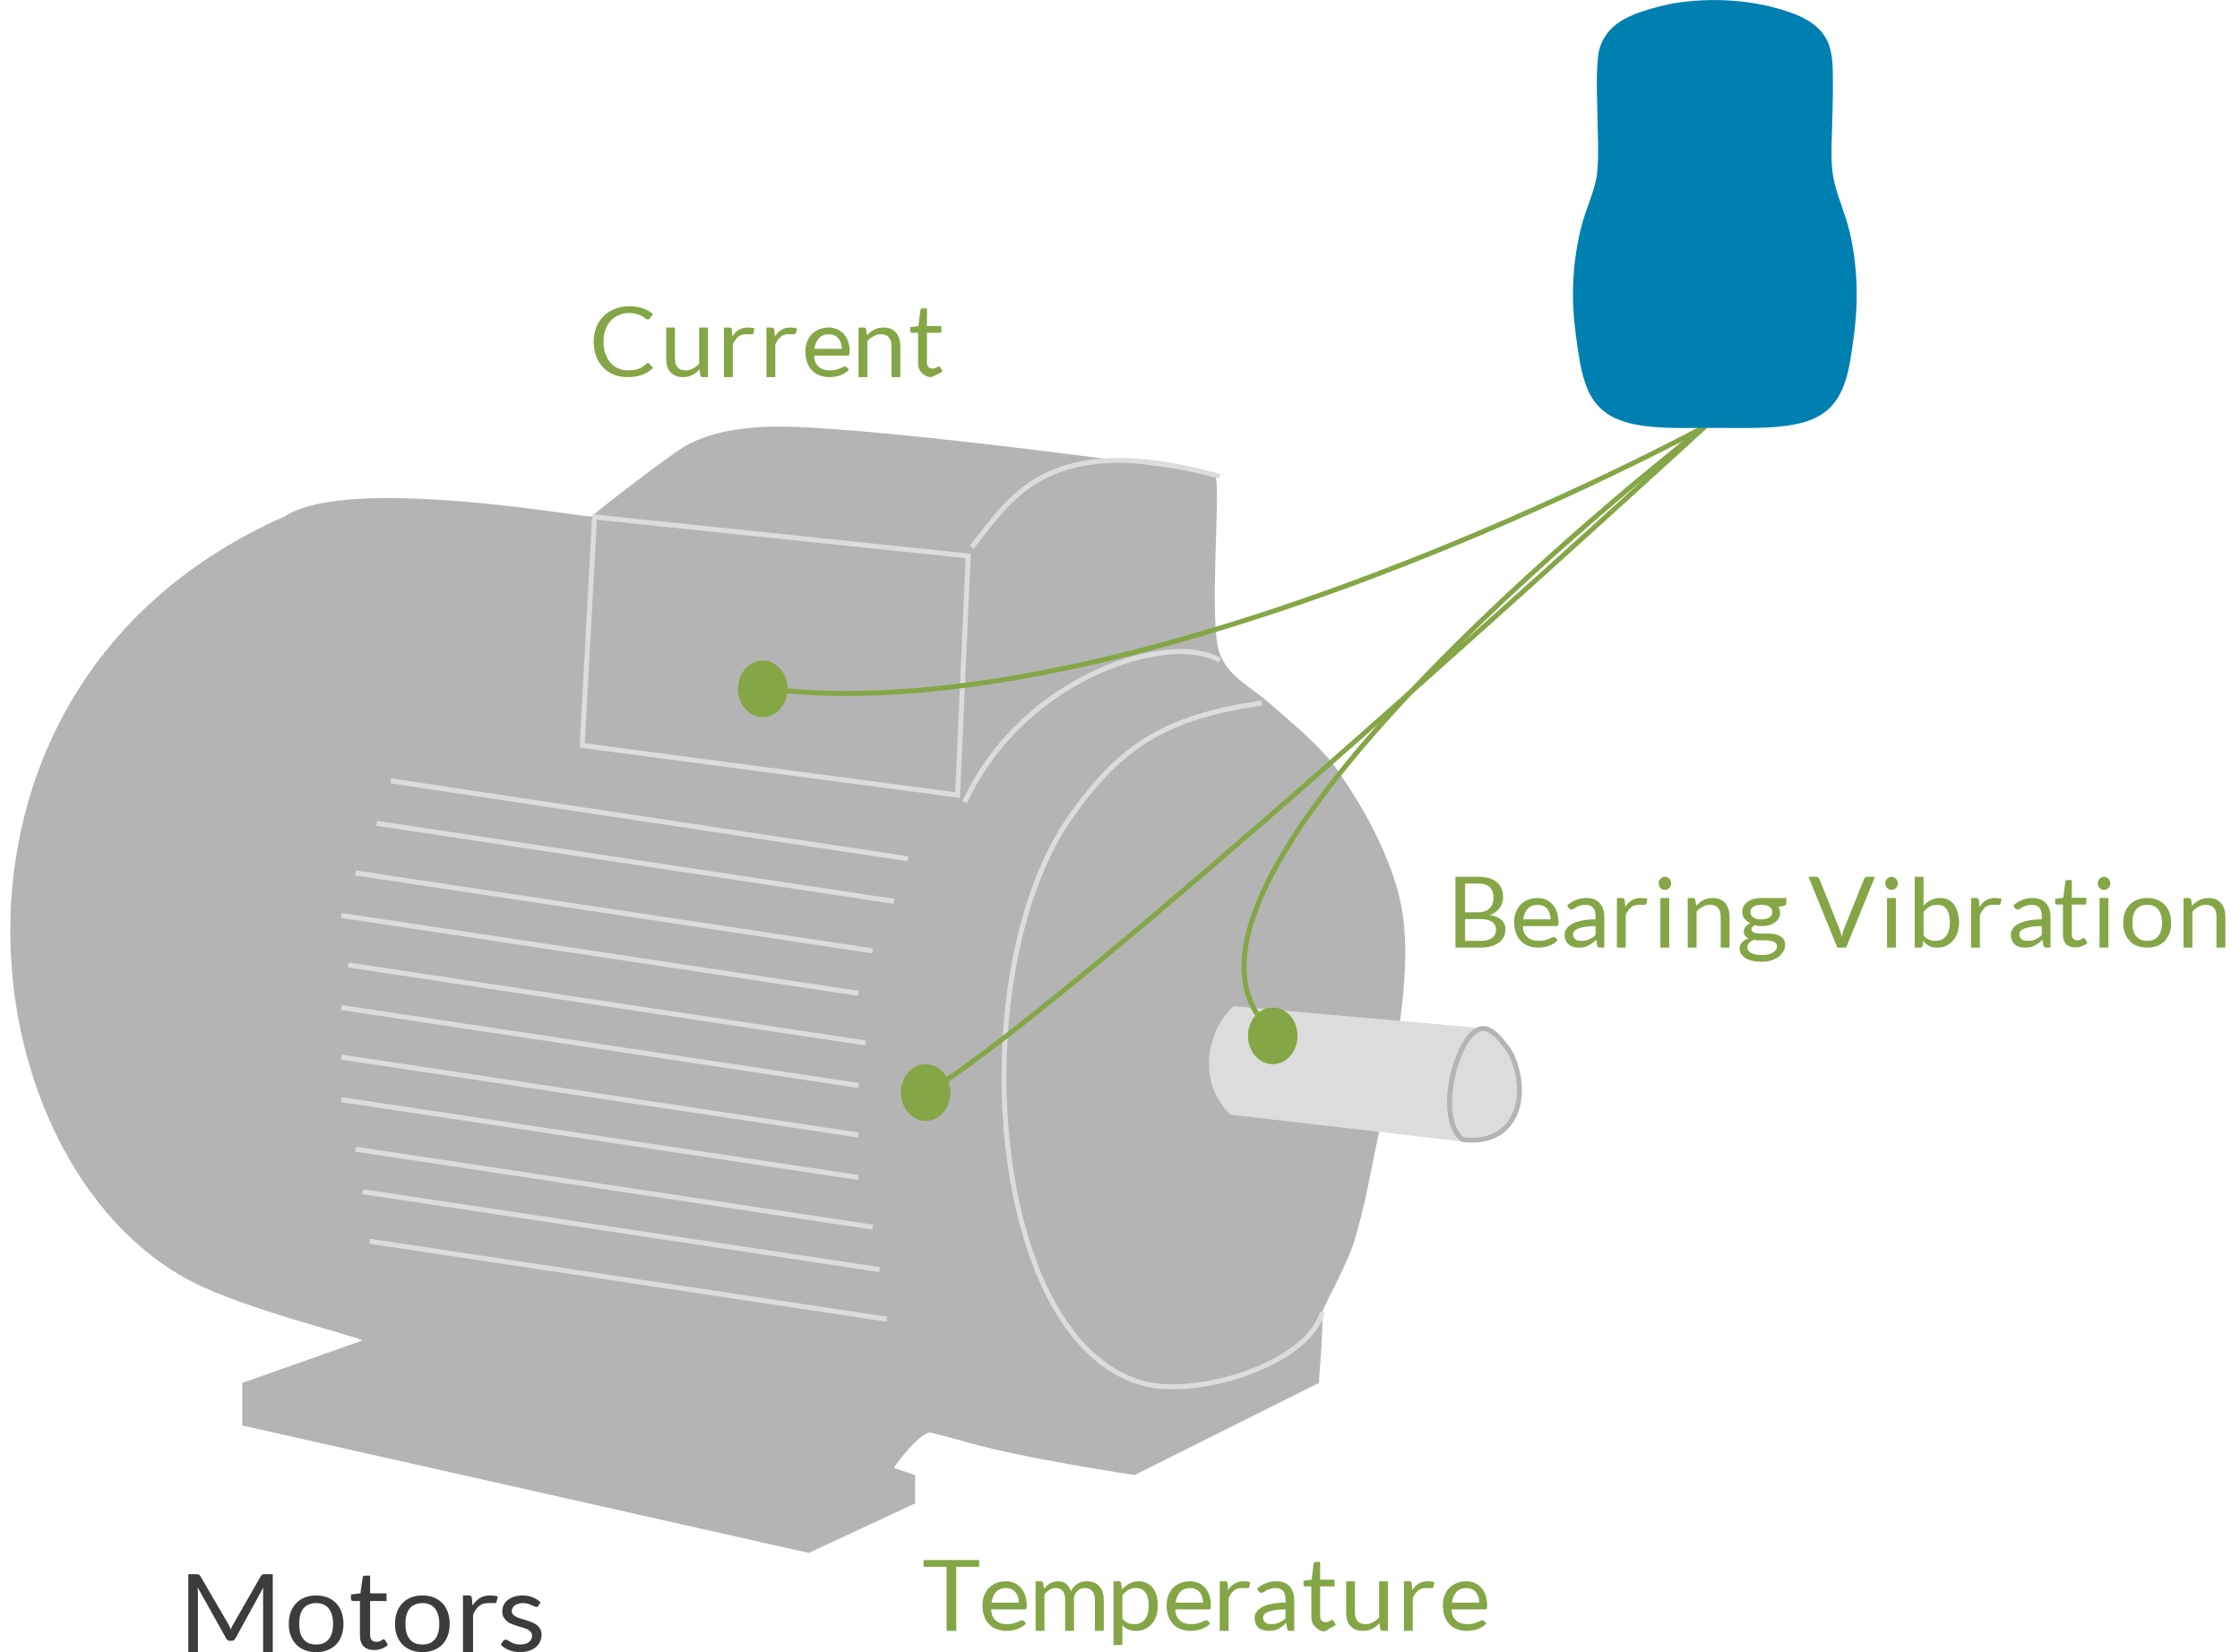 <?xml version="1.0" standalone="no"?><!-- Generator: Adobe Fireworks CS6, Export SVG Extension by Aaron Beall (http://fireworks.abeall.com) . Version: 0.6.1  --><!DOCTYPE svg PUBLIC "-//W3C//DTD SVG 1.1//EN" "http://www.w3.org/Graphics/SVG/1.1/DTD/svg11.dtd"><svg id="Untitled-Page%201" viewBox="0 0 450 332" style="background-color:#ffffff" version="1.1"	xmlns="http://www.w3.org/2000/svg" xmlns:xlink="http://www.w3.org/1999/xlink" xml:space="preserve"	x="0px" y="0px" width="450px" height="332px">	<g id="Layer%201">		<g>			<g>				<path d="M 179.564 294.94 L 183.832 296.364 L 183.832 302.056 L 162.488 312.019 L 48.655 286.401 L 48.655 277.862 L 72.845 269.323 C 69.643 267.9 49.336 263.027 38.695 257.582 C -7.194 234.099 -19.171 137.44 57.193 103.758 C 69.999 95.219 118.336 104.228 118.852 103.757 C 120.867 101.922 134.841 91.2 137.825 89.525 C 143.582 86.295 151.335 85.582 158.22 85.73 C 179.182 86.181 238.97 94.27 243.951 95.337 C 245.586 95.688 242.633 124.825 245.018 131.273 C 246.778 136.032 251.389 138.055 254.978 141.235 C 259.852 145.554 265.481 149.955 269.207 155.467 C 274.013 162.576 278.137 169.976 280.591 178.238 C 282.523 184.743 282.529 191.454 282.014 198.163 C 281.165 209.195 278.505 220.101 276.322 230.897 C 275.061 237.131 273.933 243.32 272.053 249.398 C 270.508 254.395 265.614 262.986 265.65 263.63 C 265.839 267.058 264.938 277.862 264.938 277.862 L 227.943 296.364 C 227.943 296.364 204.254 292.872 192.407 289.258 C 192.128 289.173 187.026 287.763 186.678 287.825 C 184.694 288.173 180.603 293.272 179.564 294.94 L 179.564 294.94 Z" fill="#b4b4b4"/>				<path d="M 78.536 156.89 L 182.409 172.546 " stroke="#dcdcdc" stroke-width="1" fill="none"/>				<path d="M 75.691 165.429 L 179.564 181.085 " stroke="#dcdcdc" stroke-width="1" fill="none"/>				<path d="M 71.422 175.392 L 175.295 191.047 " stroke="#dcdcdc" stroke-width="1" fill="none"/>				<path d="M 68.576 183.931 L 172.449 199.586 " stroke="#dcdcdc" stroke-width="1" fill="none"/>				<path d="M 69.999 193.893 L 173.872 209.549 " stroke="#dcdcdc" stroke-width="1" fill="none"/>				<path d="M 68.576 202.433 L 172.449 218.088 " stroke="#dcdcdc" stroke-width="1" fill="none"/>				<path d="M 68.576 212.395 L 172.449 228.05 " stroke="#dcdcdc" stroke-width="1" fill="none"/>				<path d="M 68.576 220.934 L 172.449 236.589 " stroke="#dcdcdc" stroke-width="1" fill="none"/>				<path d="M 71.422 230.897 L 175.295 246.552 " stroke="#dcdcdc" stroke-width="1" fill="none"/>				<path d="M 72.845 239.436 L 176.718 255.091 " stroke="#dcdcdc" stroke-width="1" fill="none"/>				<path d="M 74.268 249.398 L 178.141 265.053 " stroke="#dcdcdc" stroke-width="1" fill="none"/>				<path d="M 253.555 141.235 C 234.346 144.082 225.392 149.512 215.136 164.006 C 193.318 194.842 198.061 268.848 229.366 277.862 C 240.353 281.026 262.804 274.067 265.65 263.63 " stroke="#dcdcdc" stroke-width="1" fill="none"/>				<path d="M 247.863 202.163 C 243.25 206 239.75 216.5 247.152 223.958 L 294.82 229.473 C 294.82 229.473 285.749 213.285 299.089 206.702 L 247.863 202.163 L 247.863 202.163 Z" fill="#dcdcdc"/>				<path d="M 293.753 228.94 C 287.883 224.136 293.308 205.368 298.555 206.702 C 300.597 207.221 303.265 211.047 303.739 212.132 C 307.419 220.551 304.464 230.336 293.753 228.94 L 293.753 228.94 Z" stroke="#b4b4b4" stroke-width="1" fill="#dcdcdc"/>				<path d="M 192.37 159.737 L 116.955 149.774 L 119.445 103.876 L 194.504 111.704 L 192.37 159.737 Z" stroke="#dcdcdc" stroke-width="1" fill="none"/>				<path d="M 245.018 95.693 C 210.156 86.086 203.042 100.318 195.216 109.925 " stroke="#dcdcdc" stroke-width="1" fill="none"/>				<path d="M 193.793 161.16 C 205.887 135.186 235.769 126.825 245.018 132.696 " stroke="#dcdcdc" stroke-width="1" fill="none"/>			</g>			<path id="Ellipse" d="M 148.259 138.389 C 148.259 135.245 150.489 132.696 153.24 132.696 C 155.99 132.696 158.22 135.245 158.22 138.389 C 158.22 141.533 155.99 144.082 153.24 144.082 C 150.489 144.082 148.259 141.533 148.259 138.389 Z" fill="#84a646"/>			<path id="Ellipse2" d="M 180.986 219.511 C 180.986 216.367 183.216 213.818 185.967 213.818 C 188.717 213.818 190.947 216.367 190.947 219.511 C 190.947 222.655 188.717 225.204 185.967 225.204 C 183.216 225.204 180.986 222.655 180.986 219.511 Z" fill="#84a646"/>			<path id="Ellipse3" d="M 250.709 208.125 C 250.709 204.981 252.939 202.433 255.69 202.433 C 258.44 202.433 260.67 204.981 260.67 208.125 C 260.67 211.269 258.44 213.818 255.69 213.818 C 252.939 213.818 250.709 211.269 250.709 208.125 Z" fill="#84a646"/>			<g>				<path d="M 297.43 190.392 C 298.231 190.392 298.942 190.303 299.565 190.125 C 300.187 189.947 300.699 189.702 301.121 189.391 C 301.543 189.08 301.877 188.68 302.099 188.235 C 302.322 187.79 302.433 187.301 302.433 186.767 C 302.433 185.967 302.166 185.322 301.632 184.833 C 301.099 184.343 300.321 184.01 299.276 183.832 C 299.72 183.698 300.121 183.498 300.454 183.254 C 300.788 183.009 301.077 182.72 301.299 182.409 C 301.521 182.097 301.677 181.764 301.788 181.408 C 301.899 181.052 301.966 180.674 301.966 180.274 C 301.966 179.651 301.855 179.073 301.655 178.561 C 301.455 178.05 301.143 177.627 300.743 177.272 C 300.343 176.916 299.809 176.649 299.187 176.449 C 298.564 176.271 297.808 176.16 296.941 176.16 L 292.384 176.16 L 292.384 190.392 L 297.43 190.392 L 297.43 190.392 ZM 297.386 184.655 C 298.453 184.655 299.231 184.855 299.765 185.233 C 300.276 185.611 300.543 186.122 300.543 186.767 C 300.543 187.101 300.476 187.412 300.365 187.679 C 300.232 187.968 300.054 188.213 299.787 188.413 C 299.52 188.613 299.209 188.768 298.809 188.88 C 298.409 188.991 297.942 189.035 297.408 189.035 L 294.318 189.035 L 294.318 184.655 L 297.386 184.655 L 297.386 184.655 ZM 294.318 177.516 L 296.941 177.516 C 297.986 177.516 298.764 177.761 299.276 178.228 C 299.765 178.695 300.032 179.429 300.032 180.407 C 300.032 180.83 299.965 181.23 299.832 181.586 C 299.698 181.942 299.52 182.253 299.253 182.498 C 298.987 182.764 298.675 182.964 298.275 183.098 C 297.875 183.231 297.408 183.298 296.875 183.298 L 294.318 183.298 L 294.318 177.516 L 294.318 177.516 Z" fill="#84a646"/>				<path d="M 306.924 180.808 C 306.346 181.052 305.834 181.386 305.434 181.808 C 305.034 182.253 304.723 182.764 304.5 183.343 C 304.278 183.921 304.189 184.566 304.189 185.233 C 304.189 186.078 304.3 186.812 304.545 187.457 C 304.767 188.101 305.101 188.635 305.546 189.08 C 305.968 189.525 306.479 189.836 307.057 190.058 C 307.635 190.281 308.302 190.392 309.014 190.392 C 309.37 190.392 309.725 190.37 310.103 190.303 C 310.459 190.258 310.815 190.169 311.171 190.036 C 311.526 189.903 311.86 189.747 312.171 189.547 C 312.482 189.369 312.727 189.147 312.949 188.88 L 312.46 188.391 C 312.371 188.302 312.26 188.257 312.127 188.257 C 311.993 188.257 311.86 188.302 311.704 188.391 C 311.548 188.479 311.348 188.568 311.126 188.657 C 310.904 188.746 310.615 188.835 310.303 188.924 C 309.97 189.013 309.592 189.035 309.147 189.035 C 308.658 189.035 308.236 188.991 307.858 188.857 C 307.458 188.746 307.124 188.568 306.857 188.302 C 306.568 188.057 306.346 187.746 306.19 187.39 C 306.035 187.034 305.946 186.589 305.946 186.078 L 312.66 186.078 C 312.816 186.078 312.927 186.033 312.994 185.922 C 313.038 185.833 313.082 185.633 313.082 185.322 C 313.082 184.566 312.971 183.876 312.771 183.254 C 312.549 182.631 312.26 182.119 311.904 181.719 C 311.526 181.319 311.082 180.985 310.57 180.763 C 310.059 180.541 309.503 180.429 308.903 180.429 C 308.169 180.429 307.502 180.563 306.924 180.808 L 306.924 180.808 ZM 310.014 182.008 C 310.326 182.142 310.592 182.342 310.815 182.609 C 311.037 182.876 311.193 183.187 311.326 183.543 C 311.437 183.899 311.504 184.299 311.504 184.721 L 306.012 184.721 C 306.124 183.81 306.435 183.098 306.924 182.564 C 307.413 182.053 308.08 181.786 308.947 181.786 C 309.347 181.786 309.703 181.875 310.014 182.008 L 310.014 182.008 Z" fill="#84a646"/>				<path d="M 322.287 184.121 C 322.287 183.587 322.198 183.076 322.042 182.631 C 321.887 182.186 321.664 181.786 321.375 181.452 C 321.064 181.141 320.709 180.874 320.264 180.696 C 319.819 180.518 319.33 180.429 318.774 180.429 C 317.974 180.429 317.262 180.563 316.618 180.808 C 315.973 181.052 315.373 181.43 314.817 181.919 L 315.15 182.431 C 315.195 182.52 315.261 182.609 315.35 182.653 C 315.439 182.72 315.528 182.742 315.662 182.742 C 315.817 182.742 315.973 182.698 316.128 182.609 C 316.284 182.52 316.462 182.409 316.684 182.275 C 316.907 182.142 317.151 182.031 317.462 181.942 C 317.752 181.853 318.107 181.786 318.552 181.786 C 319.197 181.786 319.686 181.986 320.019 182.342 C 320.353 182.72 320.531 183.276 320.531 183.988 L 320.531 184.721 C 319.375 184.721 318.418 184.81 317.64 184.988 C 316.84 185.166 316.217 185.411 315.728 185.678 C 315.239 185.967 314.883 186.3 314.661 186.656 C 314.439 187.012 314.328 187.39 314.328 187.768 C 314.328 188.213 314.394 188.613 314.55 188.946 C 314.683 189.28 314.883 189.547 315.15 189.769 C 315.395 189.992 315.684 190.147 316.039 190.236 C 316.395 190.347 316.751 190.392 317.151 190.392 C 317.529 190.392 317.885 190.37 318.196 190.303 C 318.507 190.236 318.819 190.125 319.085 189.992 C 319.352 189.858 319.619 189.68 319.886 189.48 C 320.13 189.28 320.397 189.058 320.664 188.791 L 320.864 189.903 C 320.886 190.125 320.953 190.258 321.064 190.303 C 321.175 190.37 321.309 190.392 321.487 190.392 L 322.287 190.392 L 322.287 184.121 L 322.287 184.121 ZM 317.018 188.969 C 316.818 188.924 316.64 188.835 316.506 188.724 C 316.351 188.635 316.24 188.502 316.151 188.324 C 316.062 188.168 316.039 187.968 316.039 187.723 C 316.039 187.501 316.106 187.279 316.284 187.078 C 316.44 186.878 316.707 186.7 317.062 186.567 C 317.418 186.434 317.863 186.3 318.441 186.211 C 319.019 186.122 319.708 186.078 320.531 186.078 L 320.531 187.879 C 320.33 188.057 320.13 188.235 319.93 188.368 C 319.708 188.502 319.486 188.635 319.263 188.724 C 319.041 188.835 318.796 188.924 318.53 188.969 C 318.263 189.013 317.996 189.035 317.685 189.035 C 317.44 189.035 317.218 189.013 317.018 188.969 L 317.018 188.969 Z" fill="#84a646"/>				<path d="M 326.6 190.392 L 326.6 183.854 C 326.867 183.187 327.223 182.675 327.645 182.32 C 328.045 181.964 328.579 181.786 329.202 181.786 L 330.002 181.786 L 330.424 181.786 C 330.58 181.786 330.691 181.719 330.736 181.586 L 330.958 180.585 C 330.758 180.541 330.558 180.518 330.335 180.474 C 330.113 180.452 329.846 180.429 329.579 180.429 C 328.89 180.429 328.29 180.607 327.779 180.919 C 327.267 181.23 326.845 181.675 326.511 182.231 L 326.4 180.852 C 326.356 180.719 326.311 180.607 326.245 180.541 C 326.156 180.474 326.022 180.429 325.844 180.429 L 324.822 180.429 L 324.822 190.392 L 326.6 190.392 L 326.6 190.392 Z" fill="#84a646"/>				<path d="M 333.559 180.429 L 333.559 190.392 L 335.338 190.392 L 335.338 180.429 L 333.559 180.429 L 333.559 180.429 ZM 335.627 176.983 C 335.56 176.827 335.471 176.694 335.36 176.56 C 335.227 176.427 335.093 176.338 334.938 176.271 C 334.782 176.204 334.626 176.16 334.471 176.16 C 334.293 176.16 334.115 176.204 333.982 176.271 C 333.826 176.338 333.693 176.427 333.581 176.56 C 333.448 176.694 333.359 176.827 333.292 176.983 C 333.226 177.138 333.204 177.294 333.204 177.472 C 333.204 177.672 333.226 177.85 333.292 177.983 C 333.359 178.139 333.448 178.272 333.581 178.406 C 333.693 178.539 333.826 178.628 333.982 178.695 C 334.115 178.762 334.293 178.784 334.471 178.784 C 334.626 178.784 334.782 178.762 334.938 178.695 C 335.093 178.628 335.227 178.539 335.36 178.406 C 335.471 178.272 335.56 178.139 335.627 177.983 C 335.694 177.85 335.738 177.672 335.738 177.472 C 335.738 177.294 335.694 177.138 335.627 176.983 L 335.627 176.983 Z" fill="#84a646"/>				<path d="M 340.829 190.392 L 340.829 183.165 C 341.207 182.742 341.63 182.409 342.097 182.164 C 342.541 181.919 343.031 181.786 343.564 181.786 C 344.276 181.786 344.787 182.008 345.143 182.409 C 345.498 182.809 345.676 183.387 345.676 184.143 L 345.676 190.392 L 347.455 190.392 L 347.455 184.143 C 347.455 183.609 347.366 183.098 347.233 182.631 C 347.077 182.186 346.855 181.786 346.588 181.452 C 346.299 181.141 345.943 180.874 345.521 180.696 C 345.098 180.518 344.609 180.429 344.075 180.429 C 343.364 180.429 342.719 180.585 342.186 180.874 C 341.652 181.163 341.163 181.541 340.74 181.986 L 340.585 180.83 C 340.518 180.563 340.363 180.429 340.118 180.429 L 339.051 180.429 L 339.051 190.392 L 340.829 190.392 L 340.829 190.392 Z" fill="#84a646"/>				<path d="M 352.302 180.63 C 351.813 180.763 351.412 180.941 351.079 181.185 C 350.745 181.43 350.479 181.719 350.301 182.053 C 350.101 182.386 350.012 182.764 350.012 183.165 C 350.012 183.698 350.145 184.165 350.434 184.543 C 350.701 184.944 351.101 185.255 351.613 185.477 C 351.39 185.589 351.19 185.7 351.034 185.833 C 350.879 185.967 350.745 186.122 350.634 186.256 C 350.523 186.411 350.434 186.567 350.39 186.7 C 350.345 186.856 350.323 187.012 350.323 187.145 C 350.323 187.501 350.39 187.79 350.567 188.012 C 350.745 188.235 350.968 188.391 351.257 188.524 C 350.701 188.746 350.256 189.013 349.945 189.347 C 349.634 189.702 349.478 190.103 349.478 190.592 C 349.478 190.948 349.567 191.281 349.745 191.615 C 349.923 191.904 350.212 192.193 350.567 192.46 C 350.923 192.682 351.39 192.882 351.946 193.038 C 352.502 193.149 353.147 193.238 353.902 193.238 C 354.636 193.238 355.303 193.127 355.881 192.949 C 356.459 192.749 356.948 192.504 357.349 192.193 C 357.749 191.882 358.06 191.504 358.282 191.126 C 358.505 190.703 358.616 190.303 358.616 189.858 C 358.616 189.413 358.505 189.035 358.327 188.724 C 358.127 188.435 357.86 188.213 357.549 188.035 C 357.237 187.879 356.882 187.768 356.481 187.679 C 356.081 187.612 355.659 187.568 355.236 187.568 L 353.991 187.568 C 353.591 187.568 353.213 187.546 352.902 187.501 C 352.591 187.457 352.324 187.368 352.146 187.234 C 351.946 187.123 351.857 186.945 351.857 186.7 C 351.857 186.567 351.901 186.434 352.013 186.278 C 352.124 186.144 352.279 185.989 352.502 185.855 C 352.902 186.011 353.347 186.078 353.836 186.078 C 354.369 186.078 354.881 186.033 355.348 185.9 C 355.815 185.767 356.215 185.589 356.548 185.344 C 356.882 185.122 357.149 184.833 357.326 184.499 C 357.504 184.188 357.615 183.81 357.615 183.387 C 357.615 182.964 357.504 182.564 357.282 182.208 L 358.438 181.986 C 358.705 181.897 358.86 181.697 358.86 181.386 L 358.86 180.429 L 356.103 180.429 L 355.059 180.429 L 353.836 180.429 C 353.28 180.429 352.769 180.496 352.302 180.63 L 352.302 180.63 ZM 356.771 190.837 C 356.637 191.037 356.437 191.215 356.17 191.393 C 355.903 191.548 355.592 191.659 355.214 191.771 C 354.814 191.837 354.392 191.882 353.925 191.882 C 353.435 191.882 352.991 191.837 352.635 191.771 C 352.279 191.659 351.968 191.57 351.746 191.437 C 351.501 191.304 351.323 191.126 351.212 190.948 C 351.079 190.748 351.034 190.548 351.034 190.347 C 351.034 189.992 351.146 189.702 351.39 189.458 C 351.613 189.213 351.924 188.991 352.324 188.813 C 352.635 188.902 352.991 188.924 353.347 188.924 L 354.392 188.924 C 354.747 188.924 355.081 188.946 355.392 188.991 C 355.703 189.035 355.97 189.08 356.215 189.169 C 356.437 189.258 356.637 189.369 356.771 189.525 C 356.904 189.68 356.993 189.88 356.993 190.103 C 356.993 190.37 356.904 190.592 356.771 190.837 L 356.771 190.837 ZM 352.902 184.61 C 352.635 184.543 352.391 184.454 352.213 184.321 C 352.035 184.188 351.879 184.032 351.79 183.854 C 351.701 183.676 351.657 183.476 351.657 183.254 C 351.657 182.809 351.835 182.453 352.213 182.186 C 352.568 181.919 353.124 181.786 353.836 181.786 C 354.547 181.786 355.103 181.919 355.481 182.186 C 355.837 182.453 356.037 182.809 356.037 183.254 C 356.037 183.476 355.992 183.676 355.903 183.854 C 355.815 184.032 355.659 184.188 355.481 184.321 C 355.303 184.454 355.059 184.543 354.792 184.61 C 354.503 184.699 354.192 184.721 353.836 184.721 C 353.48 184.721 353.169 184.699 352.902 184.61 L 352.902 184.61 Z" fill="#84a646"/>				<path d="M 369.11 190.392 L 370.866 190.392 L 376.669 176.16 L 375.113 176.16 C 374.935 176.16 374.801 176.227 374.69 176.315 C 374.579 176.405 374.512 176.516 374.468 176.627 L 370.444 186.656 C 370.355 186.878 370.266 187.123 370.199 187.39 C 370.133 187.657 370.066 187.946 370.022 188.213 C 369.933 187.946 369.866 187.657 369.777 187.39 C 369.688 187.123 369.621 186.878 369.532 186.656 L 365.508 176.627 C 365.441 176.493 365.353 176.382 365.264 176.293 C 365.152 176.204 365.019 176.16 364.841 176.16 L 363.307 176.16 L 369.11 190.392 L 369.11 190.392 Z" fill="#84a646"/>				<path d="M 379.092 180.429 L 379.092 190.392 L 380.871 190.392 L 380.871 180.429 L 379.092 180.429 L 379.092 180.429 ZM 381.16 176.983 C 381.094 176.827 381.005 176.694 380.893 176.56 C 380.76 176.427 380.627 176.338 380.471 176.271 C 380.315 176.204 380.16 176.16 380.004 176.16 C 379.826 176.16 379.648 176.204 379.515 176.271 C 379.359 176.338 379.226 176.427 379.115 176.56 C 378.981 176.694 378.892 176.827 378.826 176.983 C 378.759 177.138 378.737 177.294 378.737 177.472 C 378.737 177.672 378.759 177.85 378.826 177.983 C 378.892 178.139 378.981 178.272 379.115 178.406 C 379.226 178.539 379.359 178.628 379.515 178.695 C 379.648 178.762 379.826 178.784 380.004 178.784 C 380.16 178.784 380.315 178.762 380.471 178.695 C 380.627 178.628 380.76 178.539 380.893 178.406 C 381.005 178.272 381.094 178.139 381.16 177.983 C 381.227 177.85 381.271 177.672 381.271 177.472 C 381.271 177.294 381.227 177.138 381.16 176.983 L 381.16 176.983 Z" fill="#84a646"/>				<path d="M 385.807 190.392 C 386.051 190.392 386.207 190.258 386.252 189.992 L 386.341 188.991 C 386.674 189.436 387.074 189.791 387.519 190.036 C 387.964 190.281 388.519 190.392 389.186 190.392 C 389.853 190.392 390.476 190.281 391.01 190.014 C 391.543 189.747 392.01 189.391 392.388 188.946 C 392.766 188.502 393.055 187.99 393.255 187.368 C 393.455 186.745 393.566 186.078 393.566 185.366 C 393.566 184.566 393.455 183.876 393.277 183.254 C 393.099 182.631 392.833 182.119 392.521 181.697 C 392.188 181.274 391.788 180.963 391.321 180.741 C 390.832 180.541 390.32 180.429 389.742 180.429 C 389.031 180.429 388.408 180.585 387.875 180.852 C 387.341 181.141 386.852 181.519 386.429 181.964 L 386.429 176.16 L 384.651 176.16 L 384.651 190.392 L 385.807 190.392 L 385.807 190.392 ZM 390.231 181.986 C 390.543 182.119 390.809 182.342 391.032 182.631 C 391.254 182.92 391.41 183.276 391.543 183.721 C 391.654 184.165 391.721 184.721 391.721 185.344 C 391.721 186.545 391.454 187.457 390.965 188.079 C 390.454 188.724 389.72 189.035 388.786 189.035 C 388.297 189.035 387.875 188.969 387.497 188.791 C 387.096 188.613 386.741 188.324 386.429 187.923 L 386.429 183.231 C 386.785 182.787 387.185 182.431 387.63 182.164 C 388.075 181.919 388.586 181.786 389.164 181.786 C 389.564 181.786 389.92 181.853 390.231 181.986 L 390.231 181.986 Z" fill="#84a646"/>				<path d="M 397.746 190.392 L 397.746 183.854 C 398.013 183.187 398.369 182.675 398.791 182.32 C 399.191 181.964 399.725 181.786 400.347 181.786 L 401.148 181.786 L 401.57 181.786 C 401.726 181.786 401.837 181.719 401.881 181.586 L 402.104 180.585 C 401.904 180.541 401.704 180.518 401.481 180.474 C 401.259 180.452 400.992 180.429 400.725 180.429 C 400.036 180.429 399.436 180.607 398.924 180.919 C 398.413 181.23 397.991 181.675 397.657 182.231 L 397.546 180.852 C 397.502 180.719 397.457 180.607 397.39 180.541 C 397.301 180.474 397.168 180.429 396.99 180.429 L 395.967 180.429 L 395.967 190.392 L 397.746 190.392 L 397.746 190.392 Z" fill="#84a646"/>				<path d="M 411.931 184.121 C 411.931 183.587 411.842 183.076 411.686 182.631 C 411.531 182.186 411.308 181.786 411.019 181.452 C 410.708 181.141 410.352 180.874 409.908 180.696 C 409.463 180.518 408.974 180.429 408.418 180.429 C 407.618 180.429 406.906 180.563 406.261 180.808 C 405.617 181.052 405.016 181.43 404.461 181.919 L 404.794 182.431 C 404.838 182.52 404.905 182.609 404.994 182.653 C 405.083 182.72 405.172 182.742 405.305 182.742 C 405.461 182.742 405.617 182.698 405.772 182.609 C 405.928 182.52 406.106 182.409 406.328 182.275 C 406.55 182.142 406.795 182.031 407.106 181.942 C 407.395 181.853 407.751 181.786 408.196 181.786 C 408.84 181.786 409.329 181.986 409.663 182.342 C 409.997 182.72 410.174 183.276 410.174 183.988 L 410.174 184.721 C 409.018 184.721 408.062 184.81 407.284 184.988 C 406.484 185.166 405.861 185.411 405.372 185.678 C 404.883 185.967 404.527 186.3 404.305 186.656 C 404.082 187.012 403.971 187.39 403.971 187.768 C 403.971 188.213 404.038 188.613 404.194 188.946 C 404.327 189.28 404.527 189.547 404.794 189.769 C 405.038 189.992 405.328 190.147 405.683 190.236 C 406.039 190.347 406.395 190.392 406.795 190.392 C 407.173 190.392 407.529 190.37 407.84 190.303 C 408.151 190.236 408.462 190.125 408.729 189.992 C 408.996 189.858 409.263 189.68 409.53 189.48 C 409.774 189.28 410.041 189.058 410.308 188.791 L 410.508 189.903 C 410.53 190.125 410.597 190.258 410.708 190.303 C 410.819 190.37 410.952 190.392 411.13 190.392 L 411.931 190.392 L 411.931 184.121 L 411.931 184.121 ZM 406.662 188.969 C 406.462 188.924 406.284 188.835 406.15 188.724 C 405.995 188.635 405.883 188.502 405.795 188.324 C 405.705 188.168 405.683 187.968 405.683 187.723 C 405.683 187.501 405.75 187.279 405.928 187.078 C 406.084 186.878 406.35 186.7 406.706 186.567 C 407.062 186.434 407.506 186.3 408.084 186.211 C 408.663 186.122 409.352 186.078 410.174 186.078 L 410.174 187.879 C 409.974 188.057 409.774 188.235 409.574 188.368 C 409.352 188.502 409.129 188.635 408.907 188.724 C 408.685 188.835 408.44 188.924 408.173 188.969 C 407.907 189.013 407.64 189.035 407.329 189.035 C 407.084 189.035 406.862 189.013 406.662 188.969 L 406.662 188.969 Z" fill="#84a646"/>				<path d="M 421.78 180.429 L 421.78 190.392 L 423.559 190.392 L 423.559 180.429 L 421.78 180.429 L 421.78 180.429 ZM 423.848 176.983 C 423.781 176.827 423.692 176.694 423.581 176.56 C 423.447 176.427 423.314 176.338 423.159 176.271 C 423.003 176.204 422.847 176.16 422.692 176.16 C 422.514 176.16 422.336 176.204 422.202 176.271 C 422.047 176.338 421.913 176.427 421.802 176.56 C 421.669 176.694 421.58 176.827 421.513 176.983 C 421.447 177.138 421.424 177.294 421.424 177.472 C 421.424 177.672 421.447 177.85 421.513 177.983 C 421.58 178.139 421.669 178.272 421.802 178.406 C 421.913 178.539 422.047 178.628 422.202 178.695 C 422.336 178.762 422.514 178.784 422.692 178.784 C 422.847 178.784 423.003 178.762 423.159 178.695 C 423.314 178.628 423.447 178.539 423.581 178.406 C 423.692 178.272 423.781 178.139 423.848 177.983 C 423.914 177.85 423.959 177.672 423.959 177.472 C 423.959 177.294 423.914 177.138 423.848 176.983 L 423.848 176.983 Z" fill="#84a646"/>				<path d="M 429.361 180.785 C 428.761 181.03 428.25 181.363 427.85 181.786 C 427.427 182.231 427.094 182.742 426.871 183.365 C 426.649 183.988 426.538 184.655 426.538 185.411 C 426.538 186.189 426.649 186.878 426.871 187.479 C 427.094 188.101 427.427 188.613 427.85 189.058 C 428.25 189.502 428.761 189.836 429.361 190.058 C 429.94 190.281 430.607 190.392 431.363 190.392 C 432.096 190.392 432.763 190.281 433.363 190.058 C 433.942 189.836 434.453 189.502 434.875 189.058 C 435.276 188.613 435.609 188.101 435.831 187.479 C 436.054 186.878 436.165 186.189 436.165 185.411 C 436.165 184.655 436.054 183.988 435.831 183.365 C 435.609 182.742 435.276 182.231 434.875 181.786 C 434.453 181.363 433.942 181.03 433.363 180.785 C 432.763 180.563 432.096 180.429 431.363 180.429 C 430.607 180.429 429.94 180.563 429.361 180.785 L 429.361 180.785 ZM 430.051 188.791 C 429.673 188.635 429.361 188.391 429.117 188.079 C 428.85 187.768 428.672 187.39 428.561 186.945 C 428.428 186.5 428.383 185.989 428.383 185.411 C 428.383 184.855 428.428 184.343 428.561 183.899 C 428.672 183.454 428.85 183.054 429.117 182.742 C 429.361 182.431 429.673 182.208 430.051 182.031 C 430.406 181.875 430.851 181.786 431.363 181.786 C 432.341 181.786 433.097 182.119 433.586 182.742 C 434.075 183.387 434.342 184.277 434.342 185.411 C 434.342 186.567 434.075 187.457 433.586 188.079 C 433.097 188.724 432.341 189.035 431.363 189.035 C 430.851 189.035 430.406 188.969 430.051 188.791 L 430.051 188.791 Z" fill="#84a646"/>				<path d="M 440.434 190.392 L 440.434 183.165 C 440.812 182.742 441.234 182.409 441.701 182.164 C 442.146 181.919 442.635 181.786 443.168 181.786 C 443.88 181.786 444.391 182.008 444.747 182.409 C 445.103 182.809 445.28 183.387 445.28 184.143 L 445.28 190.392 L 447.059 190.392 L 447.059 184.143 C 447.059 183.609 446.97 183.098 446.837 182.631 C 446.681 182.186 446.459 181.786 446.192 181.452 C 445.903 181.141 445.547 180.874 445.125 180.696 C 444.702 180.518 444.213 180.429 443.68 180.429 C 442.968 180.429 442.323 180.585 441.79 180.874 C 441.256 181.163 440.767 181.541 440.345 181.986 L 440.189 180.83 C 440.122 180.563 439.967 180.429 439.722 180.429 L 438.655 180.429 L 438.655 190.392 L 440.434 190.392 L 440.434 190.392 Z" fill="#84a646"/>			</g>			<g>				<path d="M 185.544 313.442 L 185.544 314.798 L 190.169 314.798 L 190.169 327.674 L 192.103 327.674 L 192.103 314.798 L 196.705 314.798 L 196.705 313.442 L 185.544 313.442 L 185.544 313.442 Z" fill="#84a646"/>				<path d="M 200.107 318.09 C 199.529 318.334 199.018 318.668 198.617 319.09 C 198.217 319.535 197.906 320.047 197.684 320.625 C 197.461 321.203 197.372 321.848 197.372 322.515 C 197.372 323.36 197.483 324.094 197.728 324.739 C 197.95 325.384 198.284 325.917 198.728 326.362 C 199.151 326.807 199.662 327.118 200.24 327.341 C 200.818 327.563 201.485 327.674 202.197 327.674 C 202.553 327.674 202.908 327.652 203.286 327.585 C 203.642 327.541 203.998 327.452 204.353 327.318 C 204.709 327.185 205.043 327.029 205.354 326.829 C 205.665 326.651 205.91 326.429 206.132 326.162 L 205.643 325.673 C 205.554 325.584 205.443 325.539 205.31 325.539 C 205.176 325.539 205.043 325.584 204.887 325.673 C 204.731 325.762 204.531 325.851 204.309 325.94 C 204.087 326.029 203.798 326.117 203.486 326.206 C 203.153 326.295 202.775 326.318 202.33 326.318 C 201.841 326.318 201.419 326.273 201.041 326.14 C 200.641 326.029 200.307 325.851 200.04 325.584 C 199.751 325.339 199.529 325.028 199.373 324.672 C 199.218 324.316 199.129 323.871 199.129 323.36 L 205.843 323.36 C 205.999 323.36 206.11 323.315 206.177 323.204 C 206.221 323.115 206.266 322.915 206.266 322.604 C 206.266 321.848 206.154 321.158 205.954 320.536 C 205.732 319.913 205.443 319.402 205.087 319.001 C 204.709 318.601 204.265 318.268 203.753 318.045 C 203.242 317.823 202.686 317.712 202.086 317.712 C 201.352 317.712 200.685 317.845 200.107 318.09 L 200.107 318.09 ZM 203.197 319.291 C 203.509 319.424 203.775 319.624 203.998 319.891 C 204.22 320.158 204.376 320.469 204.509 320.825 C 204.62 321.181 204.687 321.581 204.687 322.003 L 199.195 322.003 C 199.307 321.092 199.618 320.38 200.107 319.846 C 200.596 319.335 201.263 319.068 202.13 319.068 C 202.53 319.068 202.886 319.157 203.197 319.291 L 203.197 319.291 Z" fill="#84a646"/>				<path d="M 209.823 327.674 L 209.823 320.358 C 210.134 319.958 210.468 319.646 210.846 319.424 C 211.224 319.202 211.624 319.068 212.068 319.068 C 212.691 319.068 213.18 319.268 213.491 319.646 C 213.803 320.047 213.98 320.625 213.98 321.425 L 213.98 327.674 L 215.759 327.674 L 215.759 321.425 C 215.759 321.025 215.804 320.692 215.937 320.402 C 216.048 320.113 216.204 319.869 216.404 319.668 C 216.604 319.491 216.826 319.335 217.093 319.224 C 217.36 319.135 217.627 319.068 217.938 319.068 C 218.583 319.068 219.072 319.268 219.428 319.668 C 219.783 320.069 219.961 320.669 219.961 321.425 L 219.961 327.674 L 221.74 327.674 L 221.74 321.425 C 221.74 320.847 221.651 320.313 221.495 319.846 C 221.34 319.402 221.117 319.001 220.828 318.69 C 220.539 318.379 220.183 318.134 219.783 317.956 C 219.361 317.801 218.894 317.712 218.36 317.712 C 218.027 317.712 217.693 317.756 217.382 317.823 C 217.049 317.912 216.737 318.023 216.47 318.201 C 216.181 318.379 215.915 318.579 215.692 318.846 C 215.47 319.113 215.27 319.402 215.137 319.757 C 214.959 319.135 214.647 318.646 214.225 318.268 C 213.803 317.912 213.247 317.712 212.58 317.712 C 211.957 317.712 211.424 317.867 210.957 318.134 C 210.49 318.423 210.067 318.779 209.712 319.224 L 209.578 318.112 C 209.512 317.845 209.356 317.712 209.111 317.712 L 208.044 317.712 L 208.044 327.674 L 209.823 327.674 L 209.823 327.674 Z" fill="#84a646"/>				<path d="M 225.475 330.52 L 225.475 326.518 C 225.808 326.896 226.209 327.185 226.653 327.385 C 227.098 327.585 227.631 327.674 228.254 327.674 C 228.921 327.674 229.521 327.563 230.055 327.296 C 230.589 327.029 231.055 326.673 231.433 326.229 C 231.811 325.784 232.1 325.272 232.3 324.65 C 232.478 324.027 232.589 323.36 232.589 322.648 C 232.589 321.848 232.501 321.158 232.323 320.536 C 232.145 319.913 231.878 319.402 231.544 318.979 C 231.211 318.579 230.811 318.268 230.344 318.045 C 229.877 317.823 229.366 317.712 228.788 317.712 C 228.054 317.712 227.409 317.867 226.853 318.179 C 226.298 318.49 225.808 318.868 225.386 319.357 L 225.23 318.09 C 225.164 317.845 225.008 317.712 224.763 317.712 L 223.696 317.712 L 223.696 330.52 L 225.475 330.52 L 225.475 330.52 ZM 229.277 319.268 C 229.588 319.402 229.855 319.624 230.077 319.913 C 230.299 320.202 230.455 320.558 230.589 321.003 C 230.7 321.447 230.766 322.003 230.766 322.626 C 230.766 323.827 230.5 324.739 230.011 325.361 C 229.499 326.006 228.788 326.318 227.854 326.318 C 227.365 326.318 226.942 326.251 226.542 326.073 C 226.142 325.895 225.786 325.606 225.475 325.206 L 225.475 320.514 C 225.831 320.069 226.231 319.713 226.675 319.446 C 227.098 319.202 227.609 319.068 228.187 319.068 C 228.588 319.068 228.965 319.135 229.277 319.268 L 229.277 319.268 Z" fill="#84a646"/>				<path d="M 237.103 318.09 C 236.525 318.334 236.013 318.668 235.613 319.09 C 235.213 319.535 234.902 320.047 234.679 320.625 C 234.457 321.203 234.368 321.848 234.368 322.515 C 234.368 323.36 234.479 324.094 234.724 324.739 C 234.946 325.384 235.28 325.917 235.724 326.362 C 236.147 326.807 236.658 327.118 237.236 327.341 C 237.814 327.563 238.481 327.674 239.193 327.674 C 239.548 327.674 239.904 327.652 240.282 327.585 C 240.638 327.541 240.994 327.452 241.349 327.318 C 241.705 327.185 242.039 327.029 242.35 326.829 C 242.661 326.651 242.906 326.429 243.128 326.162 L 242.639 325.673 C 242.55 325.584 242.439 325.539 242.305 325.539 C 242.172 325.539 242.039 325.584 241.883 325.673 C 241.727 325.762 241.527 325.851 241.305 325.94 C 241.083 326.029 240.793 326.117 240.482 326.206 C 240.149 326.295 239.771 326.318 239.326 326.318 C 238.837 326.318 238.415 326.273 238.037 326.14 C 237.636 326.029 237.303 325.851 237.036 325.584 C 236.747 325.339 236.525 325.028 236.369 324.672 C 236.214 324.316 236.125 323.871 236.125 323.36 L 242.839 323.36 C 242.995 323.36 243.106 323.315 243.172 323.204 C 243.217 323.115 243.261 322.915 243.261 322.604 C 243.261 321.848 243.15 321.158 242.95 320.536 C 242.728 319.913 242.439 319.402 242.083 319.001 C 241.705 318.601 241.26 318.268 240.749 318.045 C 240.238 317.823 239.682 317.712 239.082 317.712 C 238.348 317.712 237.681 317.845 237.103 318.09 L 237.103 318.09 ZM 240.193 319.291 C 240.505 319.424 240.771 319.624 240.994 319.891 C 241.216 320.158 241.372 320.469 241.505 320.825 C 241.616 321.181 241.683 321.581 241.683 322.003 L 236.191 322.003 C 236.302 321.092 236.614 320.38 237.103 319.846 C 237.592 319.335 238.259 319.068 239.126 319.068 C 239.526 319.068 239.882 319.157 240.193 319.291 L 240.193 319.291 Z" fill="#84a646"/>				<path d="M 246.819 327.674 L 246.819 321.136 C 247.085 320.469 247.441 319.958 247.864 319.602 C 248.264 319.246 248.797 319.068 249.42 319.068 L 250.22 319.068 L 250.643 319.068 C 250.798 319.068 250.91 319.001 250.954 318.868 L 251.176 317.867 C 250.976 317.823 250.776 317.801 250.554 317.756 C 250.332 317.734 250.065 317.712 249.798 317.712 C 249.109 317.712 248.508 317.89 247.997 318.201 C 247.486 318.512 247.063 318.957 246.73 319.513 L 246.619 318.134 C 246.574 318.001 246.53 317.89 246.463 317.823 C 246.374 317.756 246.241 317.712 246.063 317.712 L 245.04 317.712 L 245.04 327.674 L 246.819 327.674 L 246.819 327.674 Z" fill="#84a646"/>				<path d="M 260.003 321.403 C 260.003 320.869 259.914 320.358 259.759 319.913 C 259.603 319.468 259.381 319.068 259.092 318.735 C 258.781 318.423 258.425 318.156 257.98 317.978 C 257.536 317.801 257.046 317.712 256.49 317.712 C 255.69 317.712 254.979 317.845 254.334 318.09 C 253.689 318.334 253.089 318.712 252.533 319.202 L 252.867 319.713 C 252.911 319.802 252.978 319.891 253.067 319.935 C 253.156 320.002 253.244 320.024 253.378 320.024 C 253.534 320.024 253.689 319.98 253.845 319.891 C 254 319.802 254.178 319.691 254.401 319.557 C 254.623 319.424 254.868 319.313 255.179 319.224 C 255.468 319.135 255.823 319.068 256.268 319.068 C 256.913 319.068 257.402 319.268 257.736 319.624 C 258.069 320.002 258.247 320.558 258.247 321.27 L 258.247 322.003 C 257.091 322.003 256.135 322.092 255.357 322.27 C 254.556 322.448 253.934 322.693 253.445 322.96 C 252.956 323.249 252.6 323.582 252.377 323.938 C 252.155 324.294 252.044 324.672 252.044 325.05 C 252.044 325.495 252.111 325.895 252.266 326.229 C 252.4 326.562 252.6 326.829 252.867 327.051 C 253.111 327.274 253.4 327.429 253.756 327.518 C 254.112 327.63 254.467 327.674 254.868 327.674 C 255.245 327.674 255.601 327.652 255.912 327.585 C 256.224 327.518 256.535 327.407 256.802 327.274 C 257.069 327.14 257.335 326.962 257.602 326.762 C 257.847 326.562 258.114 326.34 258.38 326.073 L 258.58 327.185 C 258.603 327.407 258.669 327.541 258.781 327.585 C 258.892 327.652 259.025 327.674 259.203 327.674 L 260.003 327.674 L 260.003 321.403 L 260.003 321.403 ZM 254.734 326.251 C 254.534 326.206 254.356 326.117 254.223 326.006 C 254.067 325.917 253.956 325.784 253.867 325.606 C 253.778 325.45 253.756 325.25 253.756 325.006 C 253.756 324.783 253.823 324.561 254 324.361 C 254.156 324.161 254.423 323.983 254.779 323.849 C 255.134 323.716 255.579 323.582 256.157 323.493 C 256.735 323.404 257.424 323.36 258.247 323.36 L 258.247 325.161 C 258.047 325.339 257.847 325.517 257.647 325.65 C 257.424 325.784 257.202 325.917 256.98 326.006 C 256.757 326.117 256.513 326.206 256.246 326.251 C 255.979 326.295 255.712 326.318 255.401 326.318 C 255.157 326.318 254.934 326.295 254.734 326.251 L 254.734 326.251 Z" fill="#84a646"/>				<path d="M 270.43 317.712 L 270.43 323.96 C 270.43 324.538 270.497 325.05 270.63 325.495 C 270.764 325.962 270.986 326.362 271.275 326.673 C 271.542 326.985 271.898 327.229 272.32 327.407 C 272.742 327.585 273.232 327.674 273.81 327.674 C 274.499 327.674 275.121 327.541 275.655 327.252 C 276.189 326.985 276.7 326.607 277.145 326.117 L 277.278 327.274 C 277.345 327.541 277.5 327.674 277.767 327.674 L 278.812 327.674 L 278.812 317.712 L 277.056 317.712 L 277.056 324.961 C 276.656 325.406 276.233 325.739 275.788 325.962 C 275.322 326.206 274.832 326.318 274.321 326.318 C 273.61 326.318 273.076 326.117 272.72 325.717 C 272.365 325.317 272.187 324.739 272.187 323.983 L 272.187 317.712 L 270.43 317.712 L 270.43 317.712 Z" fill="#84a646"/>				<path d="M 283.815 327.674 L 283.815 321.136 C 284.081 320.469 284.437 319.958 284.86 319.602 C 285.26 319.246 285.793 319.068 286.416 319.068 L 287.216 319.068 L 287.639 319.068 C 287.794 319.068 287.905 319.001 287.95 318.868 L 288.172 317.867 C 287.972 317.823 287.772 317.801 287.55 317.756 C 287.327 317.734 287.06 317.712 286.794 317.712 C 286.104 317.712 285.504 317.89 284.993 318.201 C 284.481 318.512 284.059 318.957 283.726 319.513 L 283.614 318.134 C 283.57 318.001 283.526 317.89 283.459 317.823 C 283.37 317.756 283.236 317.712 283.059 317.712 L 282.036 317.712 L 282.036 327.674 L 283.815 327.674 L 283.815 327.674 Z" fill="#84a646"/>				<path d="M 292.597 318.09 C 292.019 318.334 291.507 318.668 291.107 319.09 C 290.707 319.535 290.396 320.047 290.173 320.625 C 289.951 321.203 289.862 321.848 289.862 322.515 C 289.862 323.36 289.973 324.094 290.218 324.739 C 290.44 325.384 290.774 325.917 291.218 326.362 C 291.641 326.807 292.152 327.118 292.73 327.341 C 293.308 327.563 293.975 327.674 294.687 327.674 C 295.042 327.674 295.398 327.652 295.776 327.585 C 296.132 327.541 296.487 327.452 296.843 327.318 C 297.199 327.185 297.532 327.029 297.844 326.829 C 298.155 326.651 298.399 326.429 298.622 326.162 L 298.133 325.673 C 298.044 325.584 297.933 325.539 297.799 325.539 C 297.666 325.539 297.532 325.584 297.377 325.673 C 297.221 325.762 297.021 325.851 296.799 325.94 C 296.576 326.029 296.287 326.117 295.976 326.206 C 295.642 326.295 295.265 326.318 294.82 326.318 C 294.331 326.318 293.908 326.273 293.53 326.14 C 293.13 326.029 292.797 325.851 292.53 325.584 C 292.241 325.339 292.019 325.028 291.863 324.672 C 291.707 324.316 291.618 323.871 291.618 323.36 L 298.333 323.36 C 298.488 323.36 298.599 323.315 298.666 323.204 C 298.711 323.115 298.755 322.915 298.755 322.604 C 298.755 321.848 298.644 321.158 298.444 320.536 C 298.221 319.913 297.933 319.402 297.577 319.001 C 297.199 318.601 296.754 318.268 296.243 318.045 C 295.731 317.823 295.176 317.712 294.575 317.712 C 293.842 317.712 293.175 317.845 292.597 318.09 L 292.597 318.09 ZM 295.687 319.291 C 295.998 319.424 296.265 319.624 296.487 319.891 C 296.71 320.158 296.865 320.469 296.999 320.825 C 297.11 321.181 297.177 321.581 297.177 322.003 L 291.685 322.003 C 291.796 321.092 292.108 320.38 292.597 319.846 C 293.086 319.335 293.753 319.068 294.62 319.068 C 295.02 319.068 295.376 319.157 295.687 319.291 L 295.687 319.291 Z" fill="#84a646"/>			</g>			<g>				<path d="M 129.851 73.099 C 129.584 73.322 129.339 73.522 129.095 73.7 C 128.828 73.877 128.561 74.011 128.272 74.1 C 127.983 74.211 127.672 74.3 127.338 74.344 C 126.983 74.389 126.605 74.411 126.204 74.411 C 125.493 74.411 124.848 74.3 124.248 74.033 C 123.625 73.766 123.114 73.388 122.669 72.899 C 122.225 72.41 121.891 71.809 121.624 71.098 C 121.358 70.386 121.246 69.564 121.246 68.652 C 121.246 67.762 121.358 66.962 121.624 66.25 C 121.891 65.538 122.247 64.938 122.692 64.449 C 123.136 63.96 123.692 63.559 124.337 63.292 C 124.959 63.026 125.671 62.892 126.427 62.892 C 126.849 62.892 127.227 62.937 127.561 63.003 C 127.872 63.07 128.161 63.159 128.405 63.248 C 128.65 63.337 128.872 63.448 129.05 63.559 C 129.228 63.67 129.384 63.782 129.517 63.871 C 129.651 63.96 129.762 64.049 129.851 64.115 C 129.94 64.182 130.051 64.204 130.14 64.204 C 130.251 64.204 130.34 64.182 130.406 64.138 C 130.451 64.093 130.518 64.049 130.562 63.96 L 131.185 63.048 C 130.584 62.603 129.917 62.225 129.161 61.958 C 128.405 61.691 127.494 61.536 126.449 61.536 C 125.382 61.536 124.404 61.714 123.514 62.069 C 122.625 62.425 121.869 62.892 121.246 63.515 C 120.624 64.138 120.135 64.894 119.779 65.761 C 119.423 66.65 119.268 67.607 119.268 68.652 C 119.268 69.719 119.423 70.675 119.757 71.543 C 120.068 72.432 120.535 73.166 121.135 73.789 C 121.713 74.411 122.425 74.9 123.27 75.256 C 124.115 75.612 125.048 75.768 126.071 75.768 C 127.249 75.768 128.25 75.612 129.095 75.278 C 129.917 74.967 130.629 74.5 131.207 73.922 L 130.451 73.077 C 130.362 72.988 130.273 72.944 130.162 72.944 C 130.051 72.944 129.94 73.01 129.851 73.099 L 129.851 73.099 Z" fill="#84a646"/>				<path d="M 133.83 65.805 L 133.83 72.054 C 133.83 72.632 133.897 73.144 134.03 73.588 C 134.164 74.055 134.386 74.456 134.675 74.767 C 134.942 75.078 135.298 75.323 135.72 75.501 C 136.143 75.679 136.632 75.768 137.21 75.768 C 137.899 75.768 138.522 75.634 139.055 75.345 C 139.589 75.078 140.1 74.7 140.545 74.211 L 140.678 75.368 C 140.745 75.634 140.9 75.768 141.167 75.768 L 142.212 75.768 L 142.212 65.805 L 140.456 65.805 L 140.456 73.055 C 140.056 73.499 139.633 73.833 139.189 74.055 C 138.722 74.3 138.233 74.411 137.721 74.411 C 137.01 74.411 136.476 74.211 136.12 73.811 C 135.765 73.411 135.587 72.832 135.587 72.076 L 135.587 65.805 L 133.83 65.805 L 133.83 65.805 Z" fill="#84a646"/>				<path d="M 147.215 75.768 L 147.215 69.23 C 147.482 68.563 147.837 68.051 148.26 67.695 C 148.66 67.34 149.194 67.162 149.816 67.162 L 150.616 67.162 L 151.039 67.162 C 151.194 67.162 151.306 67.095 151.35 66.962 L 151.572 65.961 C 151.372 65.916 151.172 65.894 150.95 65.85 C 150.727 65.828 150.461 65.805 150.194 65.805 C 149.505 65.805 148.904 65.983 148.393 66.295 C 147.882 66.606 147.459 67.051 147.126 67.607 L 147.015 66.228 C 146.97 66.094 146.926 65.983 146.859 65.916 C 146.77 65.85 146.637 65.805 146.459 65.805 L 145.436 65.805 L 145.436 75.768 L 147.215 75.768 L 147.215 75.768 Z" fill="#84a646"/>				<path d="M 155.752 75.768 L 155.752 69.23 C 156.019 68.563 156.375 68.051 156.797 67.695 C 157.197 67.34 157.731 67.162 158.353 67.162 L 159.154 67.162 L 159.576 67.162 C 159.732 67.162 159.843 67.095 159.888 66.962 L 160.11 65.961 C 159.91 65.916 159.71 65.894 159.487 65.85 C 159.265 65.828 158.998 65.805 158.731 65.805 C 158.042 65.805 157.442 65.983 156.931 66.295 C 156.419 66.606 155.997 67.051 155.663 67.607 L 155.552 66.228 C 155.508 66.094 155.463 65.983 155.397 65.916 C 155.308 65.85 155.174 65.805 154.996 65.805 L 153.974 65.805 L 153.974 75.768 L 155.752 75.768 L 155.752 75.768 Z" fill="#84a646"/>				<path d="M 164.534 66.183 C 163.956 66.428 163.445 66.762 163.045 67.184 C 162.644 67.629 162.333 68.14 162.111 68.719 C 161.888 69.297 161.8 69.942 161.8 70.609 C 161.8 71.454 161.911 72.188 162.155 72.832 C 162.378 73.477 162.711 74.011 163.156 74.456 C 163.578 74.9 164.09 75.212 164.668 75.434 C 165.246 75.656 165.913 75.768 166.624 75.768 C 166.98 75.768 167.336 75.746 167.714 75.679 C 168.069 75.634 168.425 75.545 168.781 75.412 C 169.137 75.278 169.47 75.123 169.781 74.923 C 170.093 74.745 170.337 74.522 170.559 74.256 L 170.07 73.766 C 169.981 73.677 169.87 73.633 169.737 73.633 C 169.603 73.633 169.47 73.677 169.314 73.766 C 169.159 73.855 168.959 73.944 168.736 74.033 C 168.514 74.122 168.225 74.211 167.914 74.3 C 167.58 74.389 167.202 74.411 166.758 74.411 C 166.268 74.411 165.846 74.367 165.468 74.233 C 165.068 74.122 164.734 73.944 164.468 73.677 C 164.179 73.433 163.956 73.121 163.801 72.766 C 163.645 72.41 163.556 71.965 163.556 71.454 L 170.27 71.454 C 170.426 71.454 170.537 71.409 170.604 71.298 C 170.648 71.209 170.693 71.009 170.693 70.698 C 170.693 69.942 170.582 69.252 170.382 68.629 C 170.159 68.007 169.87 67.495 169.514 67.095 C 169.137 66.695 168.692 66.361 168.18 66.139 C 167.669 65.916 167.113 65.805 166.513 65.805 C 165.779 65.805 165.112 65.939 164.534 66.183 L 164.534 66.183 ZM 167.625 67.384 C 167.936 67.518 168.203 67.718 168.425 67.985 C 168.647 68.251 168.803 68.563 168.936 68.919 C 169.048 69.274 169.114 69.675 169.114 70.097 L 163.623 70.097 C 163.734 69.185 164.045 68.474 164.534 67.94 C 165.023 67.429 165.69 67.162 166.558 67.162 C 166.958 67.162 167.313 67.251 167.625 67.384 L 167.625 67.384 Z" fill="#84a646"/>				<path d="M 174.25 75.768 L 174.25 68.541 C 174.628 68.118 175.05 67.784 175.517 67.54 C 175.962 67.295 176.451 67.162 176.985 67.162 C 177.696 67.162 178.208 67.384 178.563 67.784 C 178.919 68.185 179.097 68.763 179.097 69.519 L 179.097 75.768 L 180.876 75.768 L 180.876 69.519 C 180.876 68.985 180.787 68.474 180.653 68.007 C 180.498 67.562 180.275 67.162 180.008 66.828 C 179.72 66.517 179.364 66.25 178.941 66.072 C 178.519 65.894 178.03 65.805 177.496 65.805 C 176.785 65.805 176.14 65.961 175.606 66.25 C 175.073 66.539 174.584 66.917 174.161 67.362 L 174.006 66.206 C 173.939 65.939 173.783 65.805 173.539 65.805 L 172.471 65.805 L 172.471 75.768 L 174.25 75.768 L 174.25 75.768 Z" fill="#84a646"/>				<path d="M 188.263 75.23 C 188.686 75.074 189.064 74.852 189.375 74.562 L 188.841 73.74 C 188.752 73.651 188.686 73.584 188.597 73.584 C 188.552 73.584 188.486 73.629 188.419 73.673 C 188.33 73.718 188.241 73.784 188.152 73.829 C 188.063 73.873 187.93 73.94 187.797 73.984 C 187.663 74.029 187.507 74.051 187.33 74.051 C 186.996 74.051 186.729 73.962 186.529 73.762 C 186.307 73.562 186.218 73.251 186.218 72.828 L 186.218 66.868 L 189.108 66.868 L 189.108 65.512 L 186.218 65.512 L 186.218 61.954 L 185.329 61.954 C 185.195 61.954 185.106 61.998 185.04 62.065 C 184.951 62.132 184.906 62.221 184.906 62.31 L 184.506 65.512 L 182.861 65.734 L 182.861 66.468 C 182.861 66.602 182.883 66.713 182.972 66.779 C 183.039 66.846 183.127 66.868 183.239 66.868 L 184.439 66.868 L 184.439 72.939 C 184.439 73.762 184.639 74.385 185.084 74.829 C 185.506 75.274 186.175 75.755 186.975 75.755 C 187.42 75.755 187.819 75.407 188.263 75.23 L 188.263 75.23 Z" fill="#84a646"/>			</g>			<g>				<path d="M 45.854 326.295 L 40.229 316.644 C 40.118 316.489 40.007 316.4 39.918 316.355 C 39.806 316.311 39.651 316.288 39.451 316.288 L 37.828 316.288 L 37.828 331.944 L 39.762 331.944 L 39.762 320.024 C 39.762 319.869 39.74 319.691 39.74 319.513 C 39.74 319.335 39.718 319.135 39.695 318.913 L 45.409 329.142 C 45.587 329.498 45.854 329.675 46.209 329.675 L 46.521 329.675 C 46.854 329.675 47.121 329.498 47.321 329.142 L 52.902 318.957 C 52.88 319.157 52.857 319.335 52.857 319.513 L 52.857 320.024 L 52.857 331.944 L 54.791 331.944 L 54.791 316.288 L 53.169 316.288 C 52.968 316.288 52.813 316.311 52.724 316.355 C 52.613 316.4 52.502 316.489 52.413 316.644 L 46.899 326.273 C 46.765 326.473 46.676 326.673 46.587 326.851 C 46.499 327.029 46.432 327.229 46.365 327.429 C 46.276 327.252 46.209 327.051 46.121 326.851 C 46.032 326.673 45.943 326.473 45.854 326.295 L 45.854 326.295 Z" fill="#3c3c3c"/>				<path d="M 61.239 320.958 C 60.55 321.225 59.972 321.625 59.505 322.115 C 59.016 322.604 58.66 323.204 58.393 323.916 C 58.127 324.627 58.015 325.406 58.015 326.251 C 58.015 327.14 58.127 327.919 58.393 328.608 C 58.66 329.32 59.016 329.92 59.505 330.409 C 59.972 330.898 60.55 331.276 61.239 331.543 C 61.906 331.81 62.684 331.944 63.529 331.944 C 64.374 331.944 65.13 331.81 65.797 331.543 C 66.464 331.276 67.042 330.898 67.531 330.409 C 67.998 329.92 68.354 329.32 68.621 328.608 C 68.865 327.919 68.999 327.14 68.999 326.251 C 68.999 325.406 68.865 324.627 68.621 323.916 C 68.354 323.204 67.998 322.604 67.531 322.115 C 67.042 321.625 66.464 321.225 65.797 320.958 C 65.13 320.692 64.374 320.558 63.529 320.558 C 62.684 320.558 61.906 320.692 61.239 320.958 L 61.239 320.958 ZM 62.017 330.142 C 61.573 329.964 61.217 329.675 60.95 329.32 C 60.661 328.964 60.439 328.541 60.305 328.03 C 60.172 327.518 60.105 326.918 60.105 326.251 C 60.105 325.606 60.172 325.028 60.305 324.494 C 60.439 323.983 60.661 323.538 60.95 323.182 C 61.217 322.826 61.573 322.559 62.017 322.382 C 62.44 322.204 62.951 322.092 63.529 322.092 C 64.641 322.092 65.486 322.471 66.064 323.204 C 66.62 323.938 66.909 324.961 66.909 326.251 C 66.909 327.585 66.62 328.608 66.064 329.32 C 65.486 330.053 64.641 330.409 63.529 330.409 C 62.951 330.409 62.44 330.32 62.017 330.142 L 62.017 330.142 Z" fill="#3c3c3c"/>				<path d="M 76.669 331.254 C 77.158 331.076 77.58 330.809 77.936 330.498 L 77.358 329.541 C 77.269 329.43 77.158 329.363 77.069 329.363 C 77.002 329.363 76.936 329.408 76.847 329.452 C 76.758 329.497 76.669 329.563 76.558 329.63 C 76.447 329.697 76.313 329.764 76.157 329.808 C 76.002 329.853 75.824 329.875 75.602 329.875 C 75.224 329.875 74.912 329.764 74.69 329.541 C 74.468 329.319 74.357 328.963 74.357 328.474 L 74.357 321.669 L 77.647 321.669 L 77.647 320.135 L 74.357 320.135 L 74.357 316.577 L 73.334 316.577 C 73.201 316.577 73.089 316.621 73 316.688 C 72.912 316.755 72.867 316.844 72.867 316.933 L 72.4 320.135 L 70.51 320.357 L 70.51 321.202 C 70.51 321.38 70.532 321.491 70.621 321.558 C 70.71 321.647 70.799 321.669 70.933 321.669 L 72.311 321.669 L 72.311 328.607 C 72.311 329.563 72.556 330.297 73.045 330.787 C 73.534 331.276 74.223 331.52 75.157 331.52 C 75.668 331.52 76.18 331.432 76.669 331.254 L 76.669 331.254 Z" fill="#3c3c3c"/>				<path d="M 82.583 320.958 C 81.894 321.225 81.316 321.625 80.849 322.115 C 80.36 322.604 80.004 323.204 79.737 323.916 C 79.47 324.627 79.359 325.406 79.359 326.251 C 79.359 327.14 79.47 327.919 79.737 328.608 C 80.004 329.32 80.36 329.92 80.849 330.409 C 81.316 330.898 81.894 331.276 82.583 331.543 C 83.25 331.81 84.028 331.944 84.873 331.944 C 85.718 331.944 86.474 331.81 87.141 331.543 C 87.808 331.276 88.386 330.898 88.875 330.409 C 89.342 329.92 89.697 329.32 89.964 328.608 C 90.209 327.919 90.342 327.14 90.342 326.251 C 90.342 325.406 90.209 324.627 89.964 323.916 C 89.697 323.204 89.342 322.604 88.875 322.115 C 88.386 321.625 87.808 321.225 87.141 320.958 C 86.474 320.692 85.718 320.558 84.873 320.558 C 84.028 320.558 83.25 320.692 82.583 320.958 L 82.583 320.958 ZM 83.361 330.142 C 82.916 329.964 82.561 329.675 82.294 329.32 C 82.005 328.964 81.782 328.541 81.649 328.03 C 81.516 327.518 81.449 326.918 81.449 326.251 C 81.449 325.606 81.516 325.028 81.649 324.494 C 81.782 323.983 82.005 323.538 82.294 323.182 C 82.561 322.826 82.916 322.559 83.361 322.382 C 83.783 322.204 84.295 322.092 84.873 322.092 C 85.984 322.092 86.829 322.471 87.407 323.204 C 87.963 323.938 88.252 324.961 88.252 326.251 C 88.252 327.585 87.963 328.608 87.407 329.32 C 86.829 330.053 85.984 330.409 84.873 330.409 C 84.295 330.409 83.783 330.32 83.361 330.142 L 83.361 330.142 Z" fill="#3c3c3c"/>				<path d="M 95.033 331.944 L 95.033 324.472 C 95.345 323.716 95.723 323.115 96.212 322.715 C 96.679 322.315 97.279 322.092 97.99 322.092 L 98.902 322.092 L 99.391 322.092 C 99.569 322.092 99.702 322.026 99.747 321.87 L 100.014 320.736 C 99.791 320.692 99.547 320.647 99.28 320.603 C 99.013 320.58 98.746 320.558 98.435 320.558 C 97.635 320.558 96.968 320.736 96.39 321.092 C 95.811 321.447 95.322 321.959 94.922 322.582 L 94.789 321.047 C 94.744 320.869 94.7 320.758 94.611 320.669 C 94.522 320.603 94.389 320.558 94.166 320.558 L 93.01 320.558 L 93.01 331.944 L 95.033 331.944 L 95.033 331.944 Z" fill="#3c3c3c"/>				<path d="M 108.596 321.937 C 108.151 321.514 107.617 321.181 107.017 320.936 C 106.417 320.692 105.75 320.558 104.994 320.558 C 104.327 320.558 103.749 320.647 103.237 320.825 C 102.726 321.003 102.304 321.225 101.948 321.514 C 101.592 321.803 101.348 322.137 101.17 322.515 C 100.992 322.915 100.903 323.315 100.903 323.716 C 100.903 324.183 100.97 324.583 101.147 324.894 C 101.325 325.228 101.548 325.495 101.814 325.717 C 102.081 325.94 102.415 326.14 102.77 326.273 C 103.126 326.429 103.504 326.562 103.882 326.673 C 104.26 326.807 104.638 326.918 104.994 327.007 C 105.35 327.118 105.661 327.229 105.95 327.363 C 106.217 327.496 106.439 327.674 106.617 327.874 C 106.795 328.074 106.884 328.319 106.884 328.608 C 106.884 328.875 106.839 329.097 106.75 329.32 C 106.661 329.542 106.506 329.72 106.306 329.875 C 106.106 330.053 105.861 330.187 105.572 330.276 C 105.261 330.365 104.927 330.409 104.527 330.409 C 104.06 330.409 103.682 330.365 103.371 330.254 C 103.059 330.165 102.815 330.053 102.593 329.92 C 102.37 329.809 102.192 329.698 102.037 329.586 C 101.881 329.498 101.748 329.431 101.614 329.431 C 101.481 329.431 101.37 329.475 101.281 329.52 C 101.192 329.564 101.103 329.631 101.058 329.72 L 100.592 330.454 C 101.036 330.898 101.57 331.254 102.237 331.521 C 102.904 331.81 103.638 331.944 104.438 331.944 C 105.127 331.944 105.75 331.855 106.283 331.677 C 106.817 331.499 107.284 331.254 107.662 330.943 C 108.017 330.632 108.306 330.254 108.507 329.831 C 108.684 329.409 108.796 328.942 108.796 328.43 C 108.796 327.985 108.707 327.607 108.529 327.296 C 108.351 326.985 108.129 326.74 107.862 326.518 C 107.573 326.295 107.262 326.117 106.906 325.962 C 106.55 325.828 106.172 325.695 105.794 325.562 C 105.416 325.45 105.061 325.339 104.705 325.228 C 104.349 325.139 104.016 325.005 103.749 324.872 C 103.46 324.739 103.237 324.583 103.059 324.383 C 102.882 324.205 102.815 323.96 102.815 323.671 C 102.815 323.449 102.859 323.249 102.971 323.071 C 103.059 322.893 103.215 322.715 103.415 322.559 C 103.593 322.426 103.838 322.315 104.105 322.226 C 104.371 322.137 104.683 322.092 105.038 322.092 C 105.439 322.092 105.772 322.137 106.061 322.226 C 106.328 322.315 106.572 322.404 106.795 322.493 C 107.017 322.582 107.195 322.671 107.328 322.737 C 107.462 322.826 107.595 322.849 107.728 322.849 C 107.906 322.849 108.062 322.782 108.151 322.626 L 108.596 321.937 L 108.596 321.937 Z" fill="#3c3c3c"/>			</g>			<path d="M 342.488 85.73 C 342.488 85.73 228.654 147.639 153.951 138.389 " stroke="#84a646" stroke-width="1" fill="none"/>			<path d="M 342.488 85.73 C 342.488 85.73 224.385 176.815 254.978 206.702 " stroke="#84a646" stroke-width="1" fill="none"/>			<path d="M 342.488 85.73 C 342.488 85.73 210.868 206.702 183.832 220.934 " stroke="#84a646" stroke-width="1" fill="none"/>			<path d="M 344.507 0.006 C 340.972 0.026 337.398 0.303 333.958 1.152 C 331.39 1.786 328.783 2.521 326.436 3.763 C 324.193 4.95 322.418 6.753 321.535 9.146 C 320.997 10.602 320.941 12.215 320.863 13.748 C 320.772 15.53 320.784 17.316 320.816 19.099 C 320.878 22.499 321.007 25.899 321.044 29.3 C 321.064 31.132 321.044 32.982 320.845 34.805 C 320.666 36.441 320.156 38.046 319.63 39.598 C 319.097 41.166 318.501 42.712 318.028 44.3 C 317.546 45.922 317.181 47.581 316.878 49.245 C 316.244 52.736 315.967 56.289 316.003 59.834 C 316.039 63.425 316.493 66.972 317.029 70.517 C 317.457 73.346 317.98 76.192 319.205 78.801 C 320.287 81.106 322.108 82.93 324.423 84.002 C 326.96 85.176 329.78 85.586 332.544 85.81 C 335.515 86.05 338.503 86.004 341.48 85.98 C 344.323 85.958 347.165 85.987 350.008 85.997 C 353.011 86.007 356.012 85.939 358.99 85.532 C 361.54 85.184 364.185 84.513 366.317 83.017 C 371.092 79.668 371.624 73.102 372.374 67.831 C 373.388 60.714 373.209 53.452 371.55 46.443 C 370.782 43.197 369.398 40.151 368.577 36.924 C 367.706 33.499 367.935 29.822 368.034 26.321 C 368.13 22.928 368.244 19.526 368.217 16.132 C 368.193 13.131 368.238 9.84 366.54 7.23 C 364.62 4.279 361.134 2.898 357.894 1.927 C 353.522 0.616 349.069 0.032 344.507 0.006 C 343.157 -0.002 345.856 -0.002 344.507 0.006 L 344.507 0.006 Z" fill="#0080b0"/>		</g>		<path d="M 418.257 190.1 C 418.679 189.944 419.057 189.722 419.369 189.433 L 418.835 188.61 C 418.746 188.521 418.679 188.454 418.591 188.454 C 418.546 188.454 418.479 188.499 418.413 188.543 C 418.324 188.588 418.235 188.655 418.146 188.699 C 418.057 188.743 417.923 188.81 417.79 188.855 C 417.657 188.899 417.501 188.921 417.323 188.921 C 416.99 188.921 416.723 188.832 416.523 188.632 C 416.3 188.432 416.212 188.121 416.212 187.698 L 416.212 181.739 L 419.102 181.739 L 419.102 180.382 L 416.212 180.382 L 416.212 176.824 L 415.322 176.824 C 415.189 176.824 415.1 176.869 415.033 176.935 C 414.944 177.002 414.9 177.091 414.9 177.18 L 414.5 180.382 L 412.854 180.605 L 412.854 181.338 C 412.854 181.472 412.877 181.583 412.966 181.65 C 413.032 181.716 413.121 181.739 413.232 181.739 L 414.433 181.739 L 414.433 187.81 C 414.433 188.632 414.633 189.255 415.078 189.7 C 415.5 190.144 416.123 190.345 416.923 190.345 C 417.368 190.345 417.812 190.278 418.257 190.1 L 418.257 190.1 Z" fill="#84a646"/>		<path d="M 267.257 327.1 C 267.679 326.944 268.057 326.722 268.369 326.433 L 267.835 325.61 C 267.746 325.521 267.679 325.454 267.591 325.454 C 267.546 325.454 267.479 325.499 267.413 325.543 C 267.324 325.588 267.235 325.654 267.146 325.699 C 267.057 325.743 266.923 325.81 266.79 325.855 C 266.657 325.899 266.501 325.921 266.323 325.921 C 265.99 325.921 265.723 325.832 265.523 325.632 C 265.3 325.432 265.212 325.121 265.212 324.698 L 265.212 318.739 L 268.102 318.739 L 268.102 317.382 L 265.212 317.382 L 265.212 313.824 L 264.322 313.824 C 264.189 313.824 264.1 313.869 264.033 313.935 C 263.944 314.002 263.9 314.091 263.9 314.18 L 263.5 317.382 L 261.854 317.604 L 261.854 318.338 C 261.854 318.472 261.877 318.583 261.966 318.65 C 262.032 318.716 262.121 318.739 262.232 318.739 L 263.433 318.739 L 263.433 324.809 C 263.433 325.632 263.633 326.255 264.078 326.7 C 264.5 327.144 265.168 327.781 265.969 327.781 C 266.413 327.781 266.812 327.278 267.257 327.1 L 267.257 327.1 Z" fill="#84a646"/>	</g></svg>